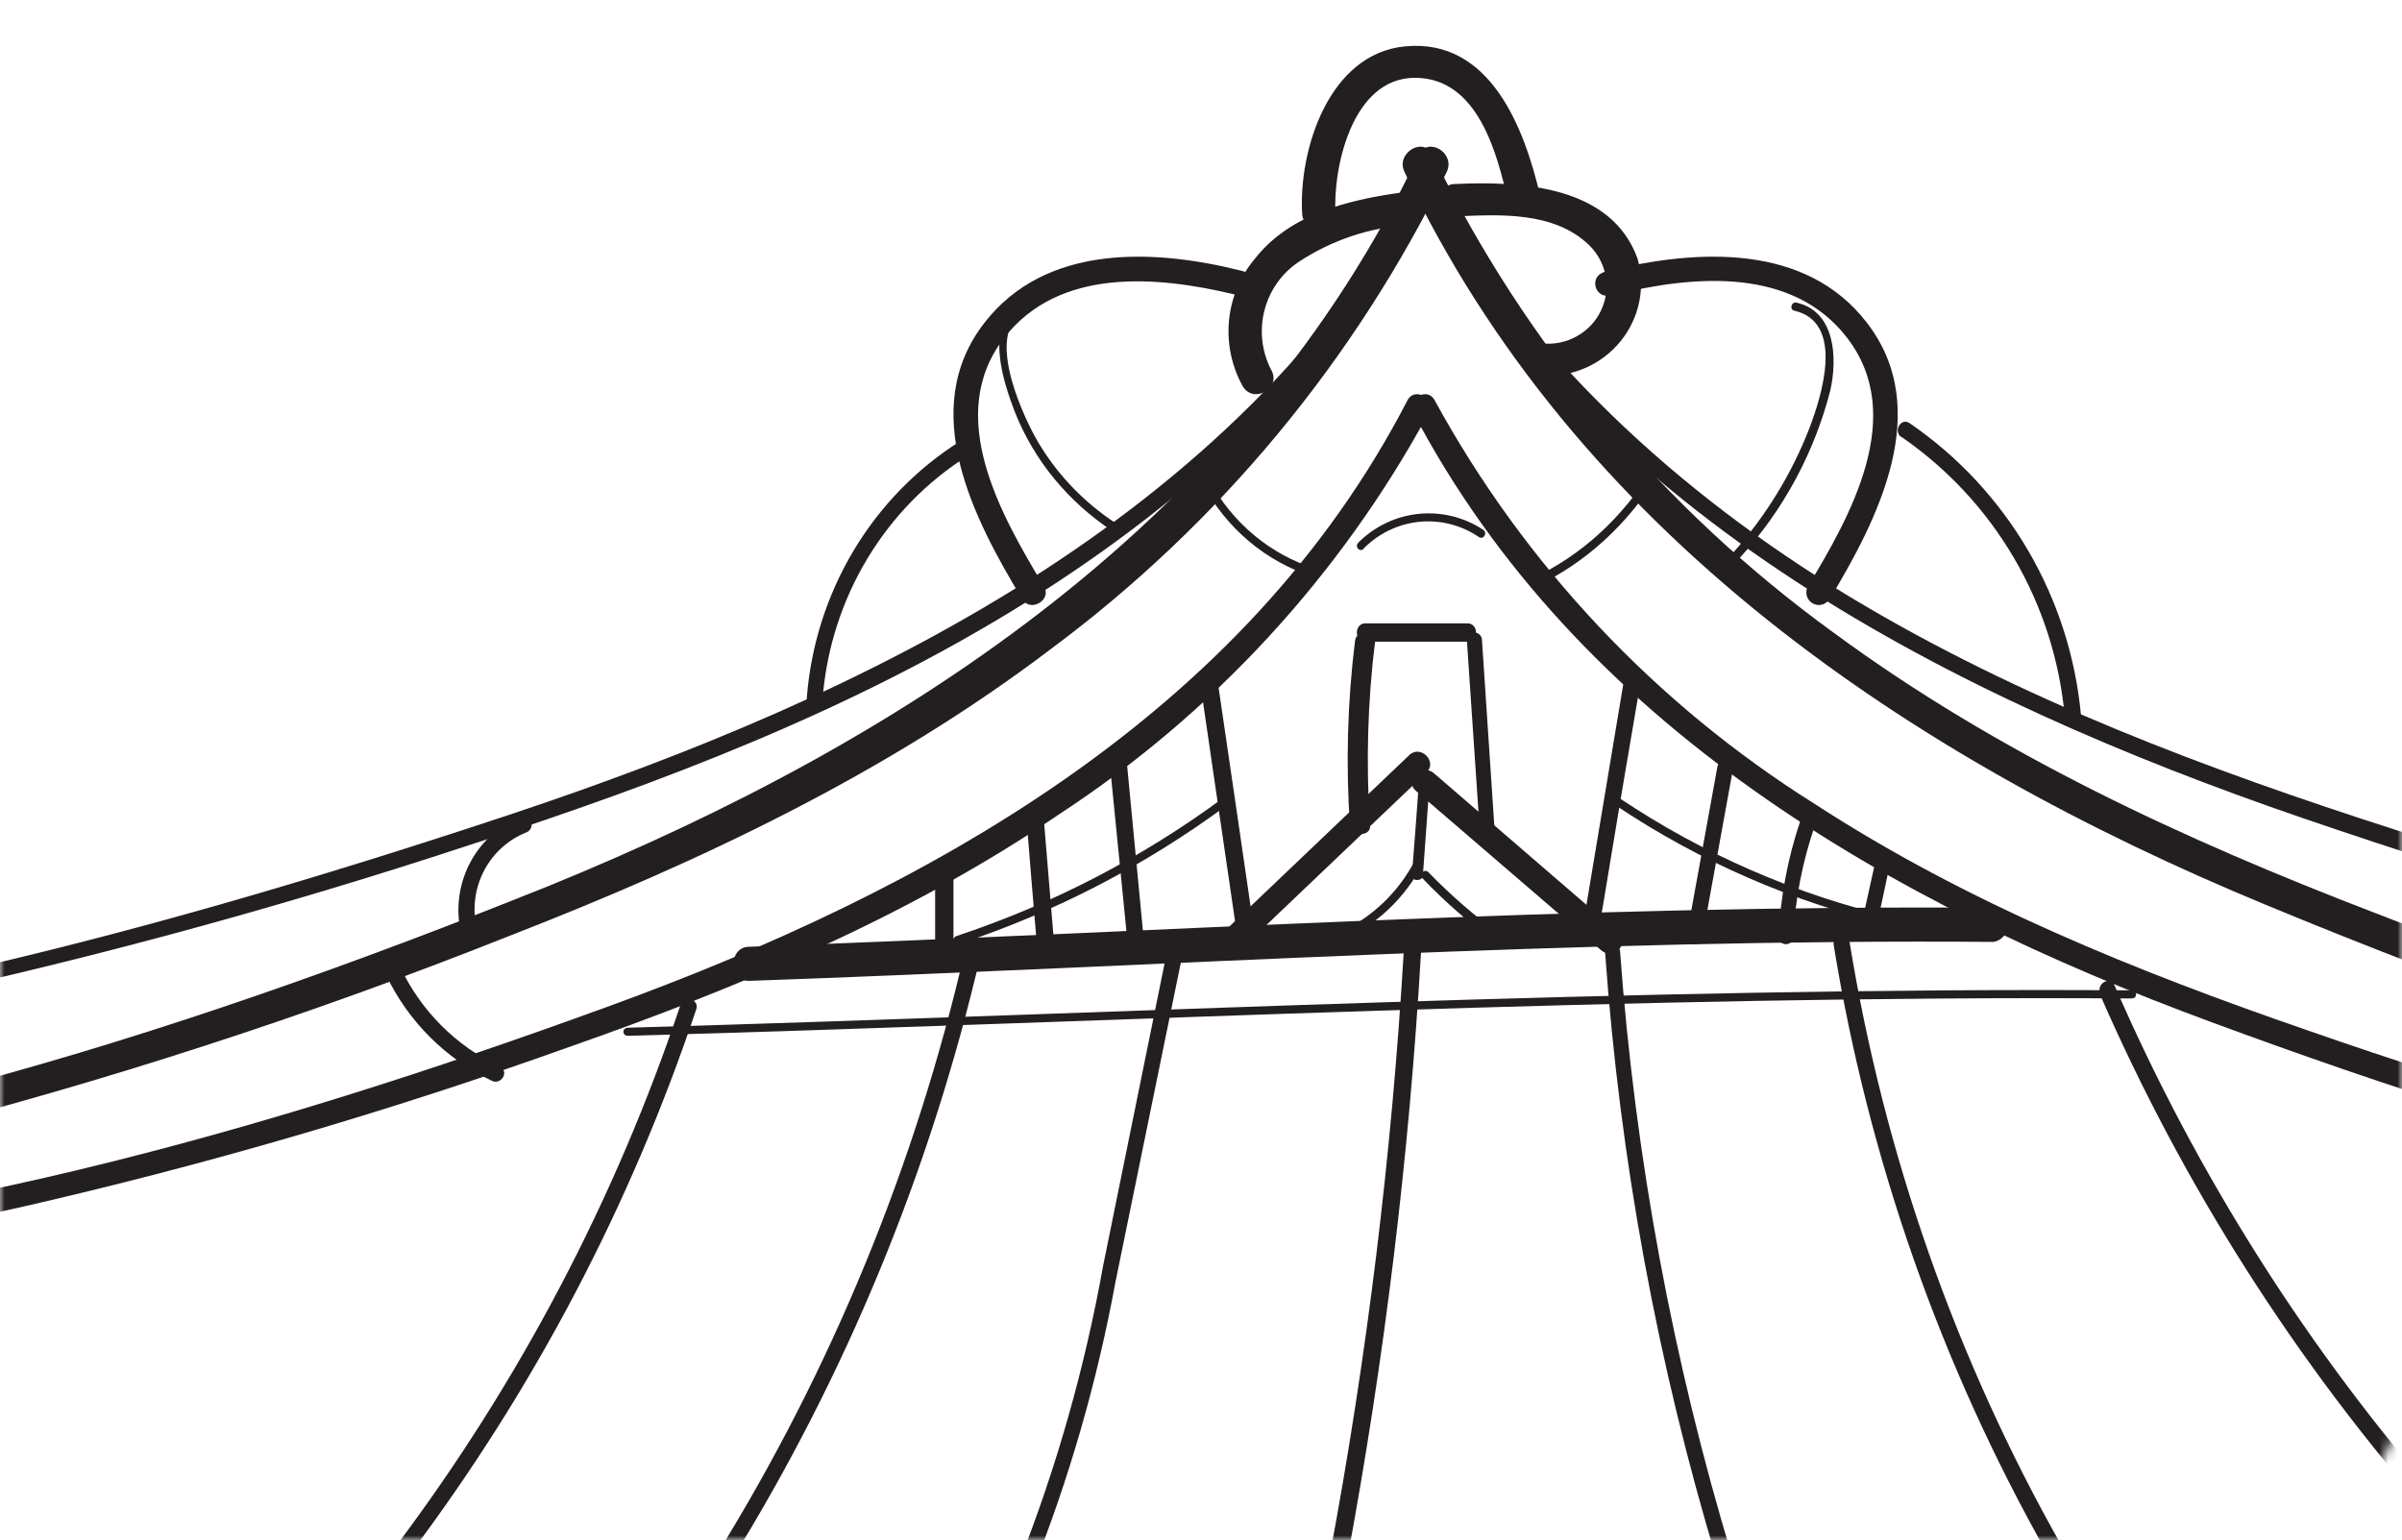 <?xml version="1.0" encoding="UTF-8"?> <svg xmlns="http://www.w3.org/2000/svg" width="262" height="168" viewBox="0 0 262 168" fill="none"> <mask id="mask0_4_798" style="mask-type:alpha" maskUnits="userSpaceOnUse" x="0" y="0" width="262" height="168"> <rect width="262" height="168" rx="17" fill="#D9D9D9"></rect> </mask> <g mask="url(#mask0_4_798)"> <path d="M-145.801 121.996C-145.809 121.996 -145.811 122.007 -145.804 122.01C-102.488 137.855 -55.589 134.846 -11.48 123.847C11.262 118.07 33.609 110.822 55.419 102.15C76.249 94.052 96.696 84.412 114.605 70.813C132.958 57.188 147.774 39.333 157.804 18.755C158.803 16.673 155.703 14.822 154.704 16.93C135.949 56.468 99.207 80.607 59.902 96.623C18.472 113.307 -25.701 127.266 -70.514 129.271C-95.748 130.644 -121.003 126.983 -144.818 118.5C-146.984 117.707 -147.934 121.036 -145.799 121.981C-145.792 121.985 -145.793 121.996 -145.801 121.996Z" fill="#231F20"></path> <path d="M455.812 118.364C455.812 118.371 455.808 118.378 455.8 118.381C412.847 134.098 366.463 130.963 322.767 120.098C301.094 114.55 279.777 107.686 258.934 99.546C238.263 91.608 217.95 82.232 200.019 69.027C181.395 55.53 166.377 37.636 156.294 16.93C155.321 14.823 152.196 16.673 153.195 18.753C171.817 58.032 208.114 82.566 247.125 98.699C289.57 116.27 335.319 130.656 381.452 132.711C407.032 134.11 432.635 130.417 456.786 121.845C458.933 121.05 457.993 117.568 455.825 118.346C455.818 118.349 455.812 118.356 455.812 118.364Z" fill="#231F20"></path> <path d="M-145.321 107.653C-145.287 107.653 -145.253 107.658 -145.22 107.668C-102.721 120.915 -57.488 118.587 -14.326 109.825C7.847 105.159 29.743 99.263 51.26 92.166C72.185 85.394 92.956 77.497 111.68 65.844C130.404 54.19 146.289 39.342 156.88 20.354C157.442 19.332 155.882 18.438 155.319 19.434C134.599 56.592 94.593 75.862 55.814 88.793C14.374 102.567 -28.856 113.94 -72.623 115.166C-97.056 116.113 -121.476 112.996 -144.886 105.941C-145.994 105.588 -146.458 107.269 -145.42 107.637C-145.389 107.648 -145.355 107.653 -145.321 107.653Z" fill="#231F20"></path> <path d="M455.885 105.698C455.885 105.628 455.818 105.579 455.752 105.599C413.134 118.788 367.79 116.335 324.565 107.419C303.254 102.932 282.199 97.314 261.49 90.588C240.84 83.958 220.343 76.308 201.741 65.087C183.138 53.866 166.429 38.617 155.681 19.414C155.118 18.419 153.558 19.414 154.121 20.332C174.412 56.569 212.974 76.104 250.998 89.186C293.373 103.671 337.999 115.376 382.933 116.804C407.76 117.848 432.587 114.719 456.372 107.547C457.426 107.229 457.047 105.623 456.023 105.804C455.954 105.816 455.885 105.767 455.885 105.698Z" fill="#231F20"></path> <path d="M-117.999 129.938C-79.095 142.925 -37.46 140.513 2.057 131.735C22.35 127.108 42.352 121.271 61.957 114.257C80.631 107.712 99.127 99.987 115.53 88.823C132.369 77.817 146.221 62.77 155.838 45.037C156.629 43.497 154.307 42.137 153.517 43.677C135.71 78.094 101.117 97.164 66.064 109.894C28.665 123.522 -10.801 134.712 -50.752 136.227C-73.305 137.308 -95.867 134.3 -117.361 127.346C-118.994 126.782 -119.708 129.4 -118.076 129.913L-117.999 129.938Z" fill="#231F20"></path> <path d="M428.356 127.22C428.356 127.214 428.35 127.209 428.344 127.211C389.744 140.018 348.533 137.661 309.319 129.001C289.816 124.55 270.578 119.006 251.696 112.397C233.034 105.966 214.551 98.509 197.937 87.696C180.59 76.811 166.32 61.654 156.492 43.676C155.698 42.139 153.369 43.497 154.162 45.034C172.082 79.087 206.231 98.612 241.2 111.5C279.599 125.696 320.404 137.123 361.516 138.789C384.391 139.865 407.274 136.819 429.073 129.795C430.707 129.259 429.998 126.657 428.368 127.228C428.362 127.231 428.356 127.226 428.356 127.22Z" fill="#231F20"></path> <path d="M138.632 40.305C137.62 38.32 137.366 36.025 137.921 33.861C138.475 31.697 139.797 29.818 141.634 28.584C145.241 26.201 149.394 24.805 153.69 24.531C155.98 24.195 155.013 20.71 152.749 21.02C147.001 21.82 140.692 23.369 136.902 28.197C135.292 30.098 134.299 32.456 134.057 34.951C133.816 37.446 134.339 39.956 135.554 42.138C136.75 44.126 139.853 42.319 138.632 40.305Z" fill="#231F20"></path> <path d="M158.63 23.616C163.58 23.39 169.474 23.038 173.327 26.733C174.268 27.645 174.899 28.821 175.132 30.101C175.366 31.381 175.19 32.7 174.631 33.878C174.071 35.055 173.154 36.032 172.006 36.675C170.859 37.318 169.538 37.594 168.224 37.465C165.928 37.264 165.953 40.808 168.224 40.984C169.849 41.074 171.472 40.779 172.957 40.125C174.443 39.471 175.749 38.477 176.765 37.225C177.781 35.973 178.479 34.5 178.8 32.928C179.121 31.357 179.055 29.732 178.609 28.191C175.726 20.223 165.851 19.745 158.732 20.072C156.435 20.072 156.41 23.717 158.732 23.616H158.63Z" fill="#231F20"></path> <path d="M145.644 23.368C145.651 23.379 145.668 23.374 145.667 23.362C145.377 18.375 147.445 8.488 154.341 8.488C161.257 8.488 163.342 16.892 164.511 22.063C165.02 24.251 168.478 23.331 167.944 21.143C166.266 14.057 162.579 4.162 153.273 5.057C144.882 5.852 141.627 16.469 142.034 23.331C142.16 25.529 145.697 25.568 145.621 23.377C145.621 23.364 145.637 23.358 145.644 23.368Z" fill="#231F20"></path> <path d="M81.725 106.999C126.95 105.416 172.124 102.382 217.401 102.751C217.842 102.697 218.248 102.478 218.542 102.135C218.837 101.792 219 101.35 219 100.891C219 100.433 218.837 99.99 218.542 99.647C218.248 99.305 217.842 99.085 217.401 99.031C172.124 98.662 126.95 101.669 81.725 103.279C79.425 103.279 79.425 107.078 81.725 106.999Z" fill="#231F20"></path> <path d="M68.099 112.839C68.225 112.998 68.454 112.997 68.657 112.992C123.219 111.472 177.756 108.552 232.343 108.919C232.546 108.92 232.775 108.919 232.902 108.759C232.965 108.679 233 108.58 233 108.477C233 108.375 232.965 108.275 232.902 108.195C232.775 108.036 232.546 108.033 232.343 108.032C177.756 107.665 123.219 110.56 68.657 112.105C68.454 112.11 68.225 112.115 68.099 112.274C68.035 112.355 68 112.454 68 112.557C68 112.659 68.035 112.758 68.099 112.839Z" fill="#231F20"></path> <path d="M135.275 103.631L155.59 84.274C156.833 83.104 154.968 81.196 153.725 82.366L133.41 101.723C132.167 102.919 134.032 104.801 135.275 103.631Z" fill="#231F20"></path> <path d="M154.444 86.276L174.623 103.64C175.929 104.798 177.887 102.894 176.555 101.736L156.402 84.347C155.071 83.215 153.113 85.118 154.444 86.276Z" fill="#231F20"></path> <path d="M149.444 90.117C148.98 83.368 149.166 76.597 150 69.873C150 68.696 147.96 68.722 147.805 69.873C146.971 76.597 146.784 83.368 147.248 90.117C147.248 91.294 149.505 91.294 149.444 90.117Z" fill="#231F20"></path> <path d="M148.875 70H160.125C160.357 70 160.58 69.895 160.744 69.707C160.908 69.52 161 69.265 161 69C161 68.735 160.908 68.48 160.744 68.293C160.58 68.105 160.357 68 160.125 68H148.875C148.643 68 148.42 68.105 148.256 68.293C148.092 68.48 148 68.735 148 69C148 69.265 148.092 69.52 148.256 69.707C148.42 69.895 148.643 70 148.875 70Z" fill="#231F20"></path> <path d="M160.002 69.865C160.466 76.622 160.923 83.378 161.372 90.135C161.372 91.275 163.089 91.301 162.996 90.135C162.555 83.345 162.091 76.554 161.65 69.865C161.65 68.725 159.932 68.699 160.002 69.865Z" fill="#231F20"></path> <path d="M104 104.103V95.897C104 95.659 103.895 95.431 103.707 95.263C103.52 95.095 103.265 95 103 95C102.735 95 102.48 95.095 102.293 95.263C102.105 95.431 102 95.659 102 95.897V104.103C102 104.341 102.105 104.569 102.293 104.737C102.48 104.905 102.735 105 103 105C103.265 105 103.52 104.905 103.707 104.737C103.895 104.569 104 104.341 104 104.103Z" fill="#231F20"></path> <path d="M114.998 103.176C114.62 98.73 114.269 94.261 113.892 89.815C113.892 88.74 111.896 88.716 112.004 89.815C112.355 94.261 112.732 98.73 113.11 103.176C113.11 104.275 115.078 104.275 114.998 103.176Z" fill="#231F20"></path> <path d="M124.956 104.15C124.933 104.15 124.914 104.132 124.912 104.11L122.879 82.85C122.879 81.729 120.897 81.704 121.004 82.85L123.121 104.15C123.121 105.257 125.055 105.295 124.999 104.191C124.998 104.168 124.978 104.15 124.956 104.15Z" fill="#231F20"></path> <path d="M136.99 102.863C135.625 93.455 134.25 84.055 132.867 74.665C132.676 73.501 130.847 73.993 131.01 75.156C132.375 84.546 133.75 93.946 135.133 103.354C135.324 104.491 137.153 104 136.99 102.863Z" fill="#231F20"></path> <path d="M174.756 99.327C176.14 90.889 177.551 82.494 178.987 74.142C179.168 72.994 177.429 72.498 177.222 73.673L173.017 98.858C172.809 100.006 174.574 100.502 174.756 99.327Z" fill="#231F20"></path> <path d="M185.672 102.361C186.768 96.274 187.888 90.187 188.984 84.125C189.179 83 187.547 82.514 187.328 83.639C186.232 89.726 185.112 95.788 184.016 101.875C183.821 103 185.453 103.486 185.672 102.361Z" fill="#231F20"></path> <path d="M195.622 102.13C195.609 102.13 195.599 102.119 195.6 102.106C195.828 97.997 196.62 93.948 197.949 90.093C198.302 88.996 196.727 88.537 196.351 89.608C194.997 93.632 194.204 97.852 194 102.13C194 103.295 195.576 103.278 195.644 102.154C195.645 102.141 195.635 102.13 195.622 102.13Z" fill="#231F20"></path> <path d="M204.604 101.389C205.07 99.287 205.535 97.186 205.976 95.059C206.209 93.984 204.651 93.544 204.418 94.619L203.023 100.925C202.791 102 204.372 102.465 204.604 101.389Z" fill="#231F20"></path> <path d="M42.091 106.316C44.493 111.391 48.582 115.486 53.666 117.908C54.671 118.383 55.575 116.884 54.545 116.384C49.73 114.108 45.866 110.228 43.623 105.416C43.146 104.417 41.614 105.416 42.091 106.316Z" fill="#231F20"></path> <path d="M51.908 100.868C51.534 98.802 51.877 96.666 52.879 94.83C53.882 92.994 55.48 91.573 57.398 90.811C58.456 90.4 58.002 88.651 56.945 89.062C54.577 89.965 52.6 91.695 51.364 93.946C50.128 96.198 49.714 98.823 50.196 101.357C50.422 102.489 52.109 102 51.908 100.868Z" fill="#231F20"></path> <path d="M44.737 169.561C44.737 169.528 44.748 169.495 44.768 169.468C58.276 151.484 68.803 131.438 75.945 110.1C76.33 108.996 74.586 108.534 74.227 109.612C67.108 130.846 56.622 150.793 43.173 168.688C42.491 169.624 43.998 170.51 44.705 169.653C44.726 169.627 44.737 169.594 44.737 169.561Z" fill="#231F20"></path> <path d="M79.645 170.532C79.629 170.5 79.631 170.462 79.65 170.431C92.285 150.044 101.519 127.638 106.975 104.134C107.226 103 105.518 102.51 105.267 103.644C99.881 127.049 90.711 149.361 78.138 169.655C77.545 170.618 79.016 171.531 79.638 170.632C79.659 170.603 79.661 170.564 79.645 170.532Z" fill="#231F20"></path> <path d="M112.554 171.528C112.548 171.528 112.544 171.522 112.547 171.517C116.618 161.317 119.677 150.697 121.674 139.828C124.109 127.947 126.545 116.041 128.98 104.134C129.199 103 127.567 102.51 127.324 103.644C124.986 115.121 122.656 126.581 120.335 138.024C118.332 149.203 115.231 160.13 111.081 170.626C110.644 171.679 112.093 172.578 112.561 171.54C112.564 171.534 112.56 171.528 112.554 171.528Z" fill="#231F20"></path> <path d="M146.866 170.349C146.889 170.349 146.909 170.332 146.914 170.309C151.009 148.338 153.709 126.151 155 103.869C155 102.71 153.165 102.71 153.111 103.869C151.807 126.001 149.104 148.038 145.018 169.859C144.805 171.005 146.566 171.471 146.817 170.389C146.822 170.366 146.842 170.349 146.866 170.349Z" fill="#231F20"></path> <path d="M175.04 103.879C175.061 103.879 175.078 103.896 175.08 103.916C176.687 126.492 180.793 148.794 187.314 170.367C187.632 171.475 189.296 171.011 188.954 169.877C182.467 148.45 178.36 126.303 176.717 103.879C176.717 102.732 174.944 102.695 175.001 103.842C175.002 103.863 175.02 103.879 175.04 103.879Z" fill="#231F20"></path> <path d="M200.016 103.127C203.827 126.522 211.732 149.022 223.349 169.545C223.407 169.649 223.484 169.739 223.576 169.812C223.668 169.884 223.773 169.937 223.885 169.969C223.997 170 224.114 170.008 224.229 169.993C224.344 169.977 224.455 169.939 224.556 169.88C224.657 169.821 224.745 169.742 224.816 169.648C224.887 169.554 224.939 169.446 224.969 169.332C225 169.217 225.008 169.097 224.993 168.979C224.978 168.862 224.941 168.748 224.883 168.645C213.344 148.258 205.499 125.905 201.726 102.663C201.525 101.505 199.815 101.994 200.016 103.127Z" fill="#231F20"></path> <path d="M229.047 108.376C229.029 108.376 229.017 108.395 229.024 108.412C238.122 129.289 250.419 148.62 265.471 165.707C266.245 166.585 267.535 165.294 266.761 164.416C251.837 147.426 239.649 128.215 230.634 107.473C230.175 106.426 228.657 107.297 229.071 108.34C229.077 108.357 229.065 108.376 229.047 108.376Z" fill="#231F20"></path> <path d="M113.859 63.98C113.859 63.964 113.855 63.948 113.847 63.935C109.183 56.187 102.962 45.35 109.529 36.859C115.499 29.156 126.176 30.09 134.629 32.115C135.235 32.261 135.912 32.452 136.42 32.093C136.678 31.911 136.865 31.646 136.949 31.343C137.034 31.039 137.012 30.715 136.886 30.426C136.638 29.855 135.956 29.673 135.352 29.522C125.81 27.13 114.033 26.596 107.364 35.232C100.018 44.712 106.23 56.671 111.514 65.376C112.411 66.866 114.761 65.393 113.875 64.03C113.865 64.016 113.859 63.998 113.859 63.98Z" fill="#231F20"></path> <path d="M199.486 65.471C199.486 65.479 199.497 65.483 199.501 65.476C204.782 56.731 210.976 44.727 203.636 35.21C196.968 26.534 185.194 27.191 175.652 29.483C175.046 29.628 174.362 29.809 174.114 30.381C173.988 30.672 173.966 30.997 174.051 31.302C174.135 31.607 174.322 31.874 174.58 32.056C175.088 32.416 175.766 32.225 176.371 32.079C184.824 30.044 195.501 29.105 201.471 36.846C208.044 45.385 201.806 56.338 197.141 64.072C197.006 64.381 196.989 64.73 197.093 65.051C197.197 65.372 197.414 65.643 197.704 65.813C197.994 65.983 198.336 66.04 198.664 65.972C198.985 65.906 199.272 65.727 199.472 65.467C199.477 65.461 199.486 65.464 199.486 65.471Z" fill="#231F20"></path> <path d="M131.049 52.598C131.061 52.592 131.077 52.597 131.083 52.609C132.393 55.113 134.166 57.32 136.299 59.102C138.359 60.824 140.715 62.116 143.24 62.91C143.433 62.971 143.656 63.033 143.817 62.909C143.9 62.846 143.959 62.755 143.985 62.651C144.011 62.548 144.003 62.438 143.961 62.341C143.88 62.15 143.656 62.086 143.458 62.024C141.043 61.272 138.788 60.043 136.815 58.403C134.84 56.761 133.186 54.739 131.942 52.447C131.842 52.263 131.737 52.049 131.533 52.008C131.43 51.988 131.324 52.005 131.233 52.058C131.141 52.11 131.07 52.194 131.032 52.295C130.997 52.387 130.991 52.488 131.014 52.583C131.017 52.598 131.035 52.606 131.049 52.598Z" fill="#231F20"></path> <path d="M167.506 63.967C172.906 61.453 177.564 57.197 180.924 51.708C181.234 51.183 180.517 50.714 180.206 51.211C176.958 56.494 172.468 60.594 167.267 63.028C166.789 63.249 167.004 64.188 167.506 63.967Z" fill="#231F20"></path> <path d="M148.683 59.92C148.675 59.92 148.671 59.91 148.677 59.904C150.307 58.221 152.46 57.169 154.767 56.928C157.082 56.687 159.406 57.279 161.339 58.6C161.82 58.91 162.277 58.134 161.795 57.797C159.688 56.406 157.177 55.793 154.682 56.062C152.291 56.319 150.053 57.369 148.307 59.047C148.153 59.195 147.982 59.365 148.002 59.578C148.012 59.686 148.059 59.787 148.134 59.864C148.209 59.94 148.308 59.988 148.413 59.998C148.509 60.007 148.605 59.985 148.688 59.936C148.696 59.931 148.692 59.92 148.683 59.92Z" fill="#231F20"></path> <path d="M89.738 76.064C90.182 70.701 91.85 65.521 94.606 60.94C97.363 56.359 101.131 52.506 105.608 49.693C106.552 49.082 105.608 47.529 104.714 48.14C99.976 51.132 95.994 55.226 93.09 60.092C90.186 64.957 88.442 70.455 88 76.141C88 77.286 89.664 77.286 89.738 76.141V76.064Z" fill="#231F20"></path> <path d="M207.389 47.67C207.385 47.663 207.393 47.656 207.4 47.66C212.415 51.112 216.612 55.629 219.69 60.892C222.773 66.163 224.659 72.051 225.212 78.137C225.212 79.288 227.098 79.288 226.996 78.137C226.423 71.754 224.448 65.576 221.215 60.048C217.981 54.52 213.569 49.778 208.293 46.162C207.358 45.503 206.474 47.03 207.378 47.679C207.384 47.683 207.392 47.677 207.389 47.67Z" fill="#231F20"></path> <path d="M111.546 33.049C111.556 33.049 111.558 33.063 111.549 33.068C107.198 35.103 109.469 41.769 110.713 44.982C112.792 50.213 116.492 54.724 121.325 57.921C121.802 58.249 122.28 57.468 121.802 57.141C118.06 54.703 115.001 51.437 112.888 47.625C111.296 44.705 107.343 35.944 111.986 33.805C112.504 33.583 112.01 32.834 111.542 33.033C111.533 33.037 111.536 33.049 111.546 33.049Z" fill="#231F20"></path> <path d="M189.77 60.853C194.518 55.658 197.911 49.375 199.649 42.561C200.429 39.058 200.195 33.973 195.957 33.013C195.385 32.883 195.151 33.765 195.723 33.895C201.261 35.166 198.687 43.236 197.361 46.712C195.437 51.661 192.647 56.23 189.12 60.204C188.73 60.645 189.38 61.294 189.77 60.853Z" fill="#231F20"></path> <path d="M104.561 102.982C104.561 102.988 104.567 102.993 104.573 102.991C115.09 99.507 124.965 94.391 133.82 87.841C134.256 87.515 133.82 86.738 133.359 87.089C124.556 93.581 114.747 98.654 104.305 102.118C103.771 102.317 103.994 103.158 104.549 102.974C104.554 102.972 104.561 102.976 104.561 102.982Z" fill="#231F20"></path> <path d="M176.198 87.833C185.361 93.979 195.605 98.438 206.423 100.987C206.992 101.113 207.25 100.258 206.681 100.132C195.938 97.606 185.763 93.181 176.663 87.079C176.172 86.752 175.732 87.531 176.198 87.833Z" fill="#231F20"></path> <path d="M145.55 102.955C145.55 102.947 145.555 102.94 145.563 102.937C149.474 101.397 152.742 98.558 154.824 94.894C154.928 94.711 155.044 94.504 154.969 94.306C154.931 94.207 154.861 94.123 154.771 94.068C154.68 94.013 154.573 93.99 154.468 94.004C154.26 94.03 154.141 94.236 154.038 94.418C152.077 97.886 149.002 100.586 145.314 102.07C144.767 102.279 144.995 103.166 145.537 102.973C145.545 102.97 145.55 102.963 145.55 102.955Z" fill="#231F20"></path> <path d="M155.137 95.809C155.137 95.804 155.143 95.802 155.147 95.805C157.66 98.434 160.395 100.812 163.317 102.912C163.823 103.279 164.276 102.403 163.796 102.065C160.946 100.01 158.272 97.695 155.803 95.146C155.38 94.697 154.721 95.389 155.127 95.813C155.131 95.817 155.137 95.815 155.137 95.809Z" fill="#231F20"></path> <path d="M155.2 95.532L156 84.447C156 83.851 154.867 83.851 154.833 84.447C154.567 88.16 154.3 91.846 154 95.532C154 96.156 155.133 96.156 155.2 95.532Z" fill="#231F20"></path> </g> </svg> 